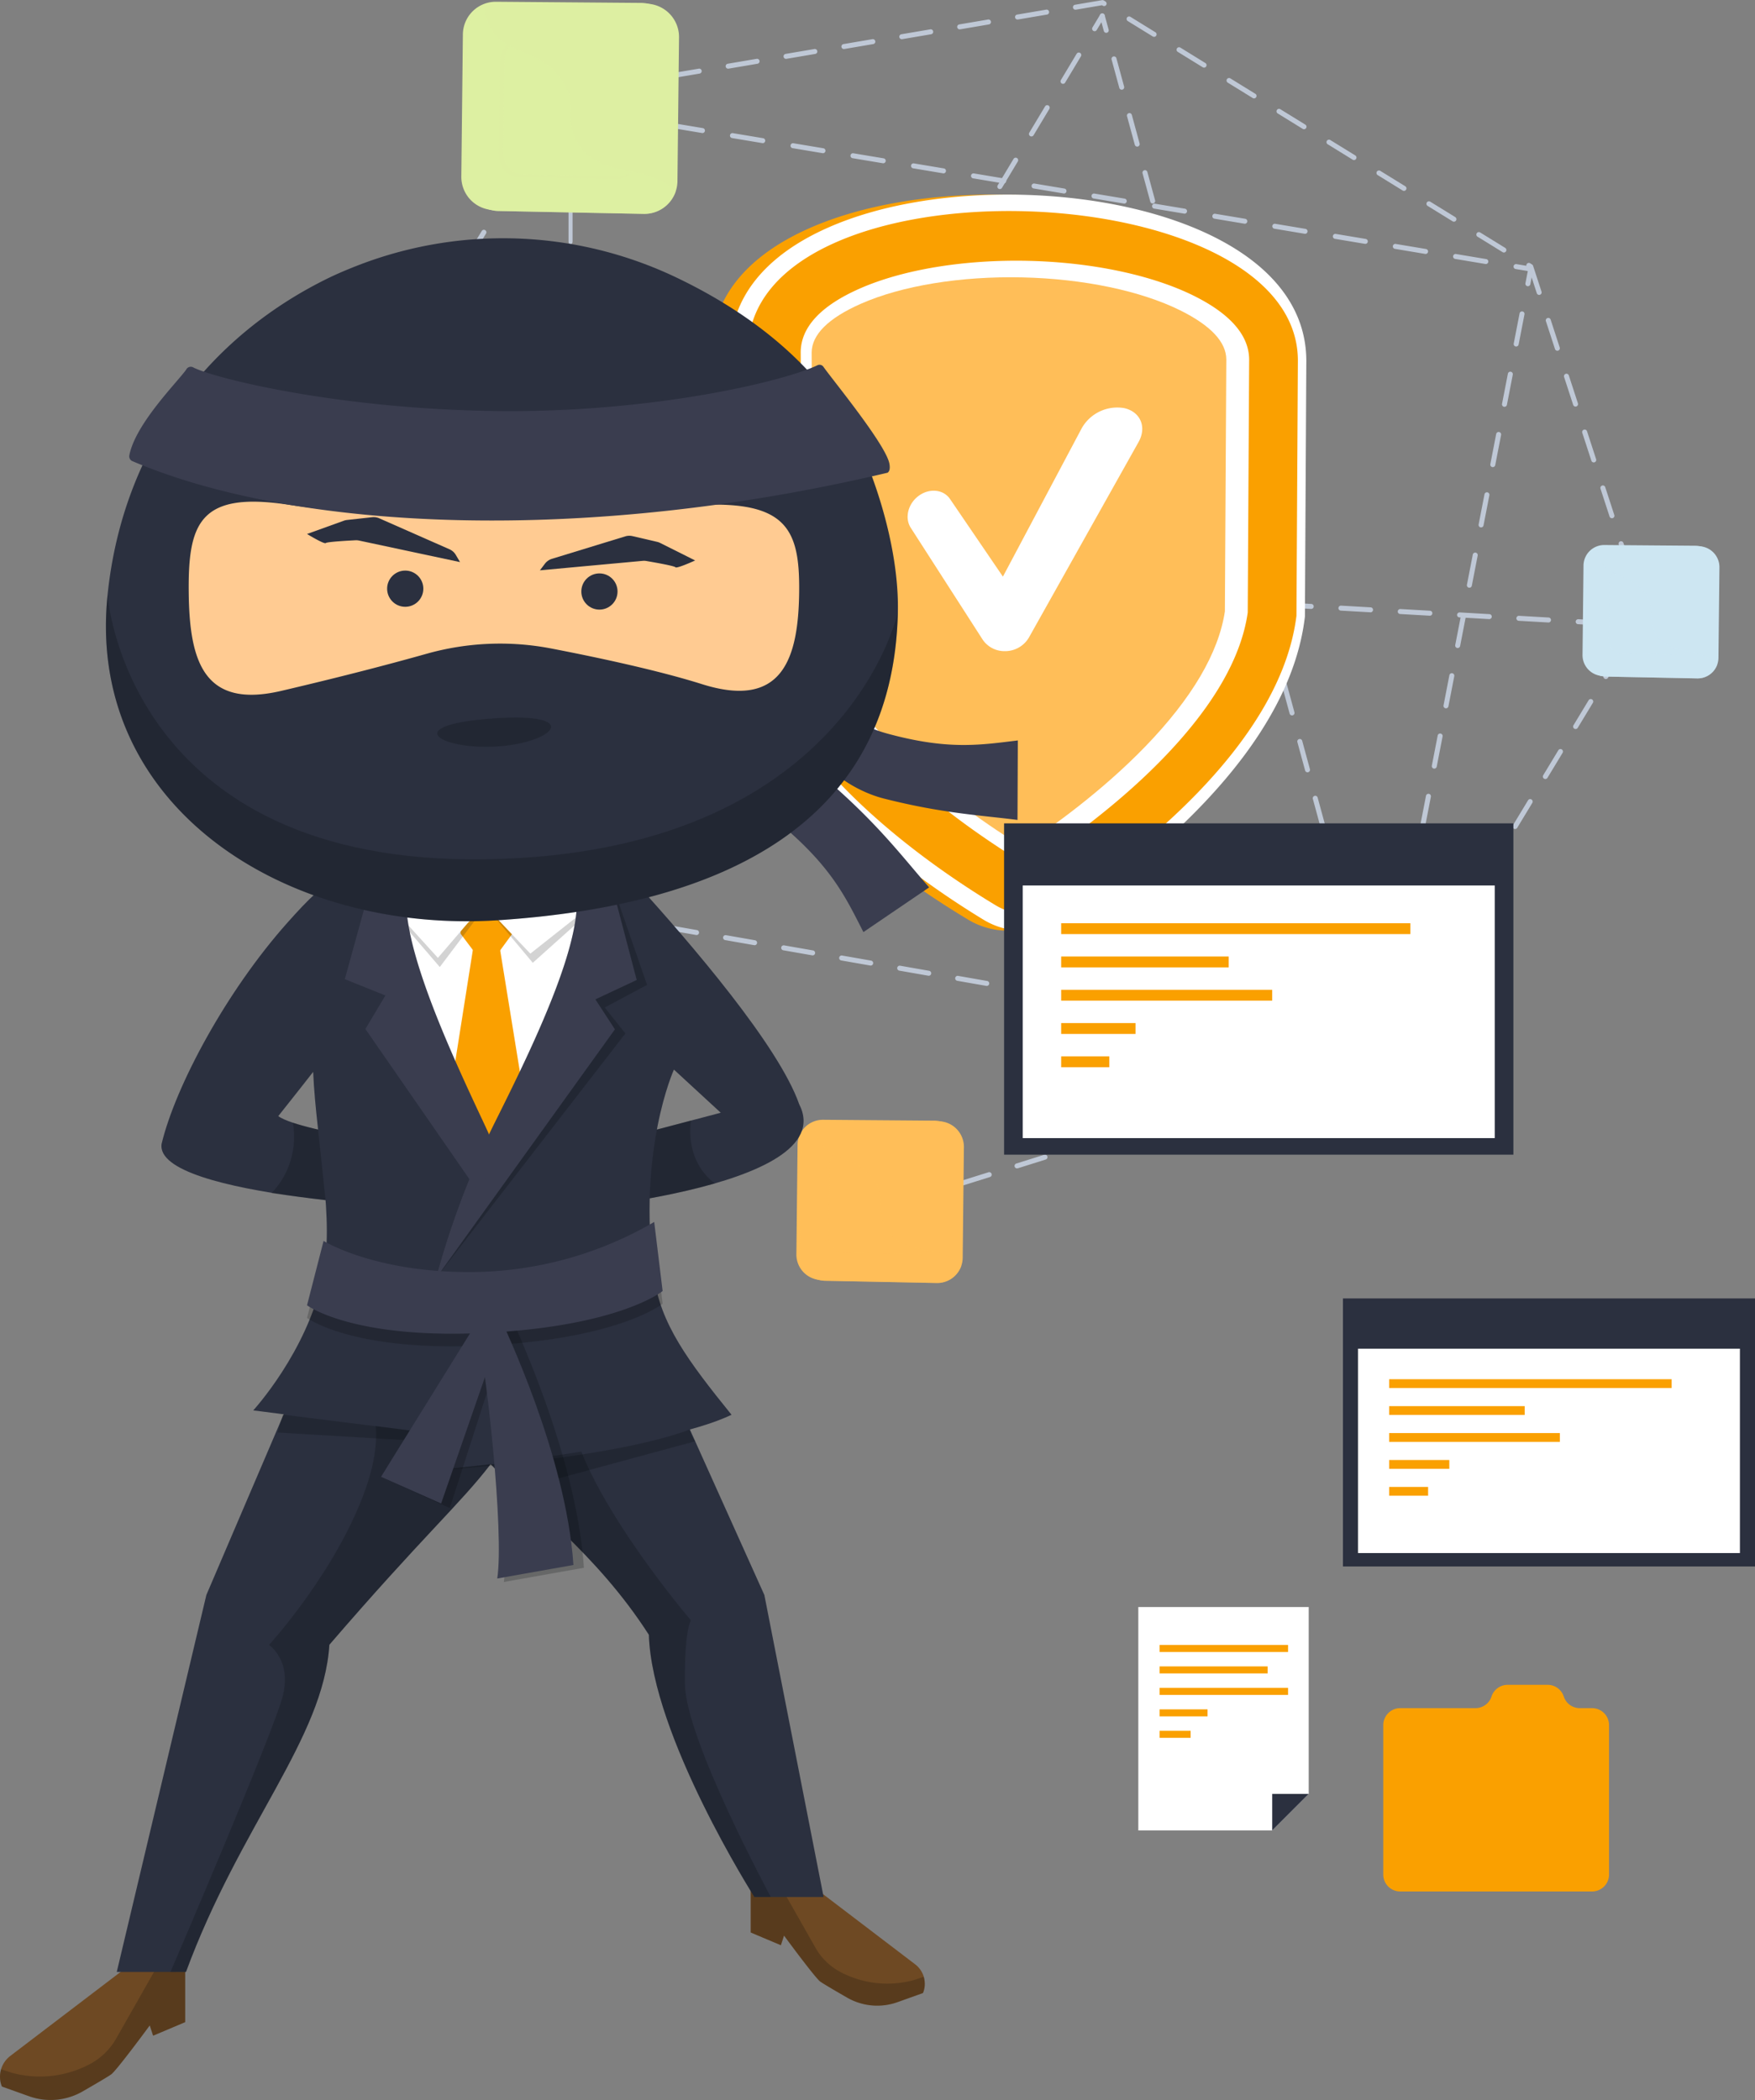 <svg xmlns="http://www.w3.org/2000/svg" xmlns:xlink="http://www.w3.org/1999/xlink" width="500.06" height="598.268" viewBox="0 0 500.06 598.268"><rect x="0" y="0" width="500.06" height="598.268" fill="#808080" stroke="none"/><defs><linearGradient id="a" y1="0.5" x2="1" y2="0.5" gradientUnits="objectBoundingBox"><stop offset="0" stop-color="#444b8c"/><stop offset="0.996" stop-color="#26264f"/></linearGradient><linearGradient id="b" y1="0.5" x2="1" y2="0.5" gradientUnits="objectBoundingBox"><stop offset="0" stop-color="#aa80f9"/><stop offset="0.996" stop-color="#6165d7"/></linearGradient><linearGradient id="d" x1="1.097" y1="1.331" x2="0.783" y2="-0.237" gradientUnits="objectBoundingBox"><stop offset="0.004" stop-color="#e38ddd"/><stop offset="1" stop-color="#9571f6"/></linearGradient></defs><g transform="translate(-1093.056 -16410.367)"><g transform="translate(1093.056 16410.367)"><g transform="translate(0 0)"><g transform="translate(0 0)"><g transform="translate(63.1 0)"><g transform="translate(18.351)"><g transform="translate(0 155.383)"><path d="M3870.534,1597.86h-.041l-4.256-.243a.711.711,0,1,1,.081-1.419l4.256.243a.711.711,0,0,1-.04,1.42Z" transform="translate(-3865.566 -1596.196)" fill="#bfc8d6"/><g transform="translate(12.704 0.726)"><path d="M4309.08,1622.944h-.042l-8.447-.483a.71.71,0,0,1-.669-.75.726.726,0,0,1,.75-.669l8.448.483a.711.711,0,0,1-.04,1.42Zm-16.9-.966h-.041l-8.448-.483a.71.71,0,0,1-.669-.75.722.722,0,0,1,.75-.669l8.448.483a.711.711,0,0,1-.04,1.42Zm-16.9-.966h-.041l-8.448-.483a.71.71,0,0,1-.669-.75.725.725,0,0,1,.75-.669l8.448.483a.71.71,0,0,1-.04,1.42Zm-16.9-.966h-.041l-8.448-.483a.71.71,0,0,1-.669-.75.725.725,0,0,1,.75-.669l8.448.483a.711.711,0,0,1-.04,1.42Zm-16.9-.967h-.042l-8.448-.483a.711.711,0,0,1-.669-.75.722.722,0,0,1,.75-.669l8.448.483a.711.711,0,0,1-.039,1.42Zm-16.9-.966h-.042l-8.447-.483a.71.71,0,0,1-.669-.75.723.723,0,0,1,.75-.669l8.448.483a.711.711,0,0,1-.04,1.42Zm-16.9-.967h-.041l-8.448-.483a.711.711,0,0,1-.669-.75.727.727,0,0,1,.75-.669l8.448.483a.711.711,0,0,1-.04,1.42Zm-16.9-.966h-.041l-8.447-.483a.71.71,0,0,1-.669-.75.722.722,0,0,1,.75-.669l8.447.483a.711.711,0,0,1-.039,1.42Zm-16.9-.966h-.042l-8.448-.483a.711.711,0,0,1-.669-.75.726.726,0,0,1,.75-.669l8.449.483a.711.711,0,0,1-.04,1.42Zm-16.9-.966h-.041l-8.448-.483a.71.71,0,0,1-.669-.75.727.727,0,0,1,.75-.669l8.447.483a.711.711,0,0,1-.04,1.42Zm-16.9-.967h-.041l-8.449-.483a.711.711,0,0,1,.082-1.419l8.448.483a.711.711,0,0,1-.04,1.42Zm-16.9-.966h-.041l-8.448-.483a.711.711,0,1,1,.081-1.419l8.447.483a.711.711,0,0,1-.04,1.42Zm-16.9-.966h-.041l-8.448-.483a.711.711,0,1,1,.081-1.419l8.448.483a.711.711,0,0,1-.04,1.42Zm-16.9-.967h-.042l-8.448-.483a.711.711,0,1,1,.081-1.419l8.448.483a.71.71,0,0,1-.04,1.42Zm-16.9-.966h-.042l-8.448-.483a.711.711,0,1,1,.082-1.419l8.447.483a.711.711,0,0,1-.04,1.42Zm-16.9-.966h-.041l-8.448-.483a.71.71,0,1,1,.081-1.419l8.448.483a.711.711,0,0,1-.04,1.42Zm-16.9-.966h-.042l-8.448-.483a.712.712,0,0,1-.669-.75.719.719,0,0,1,.75-.669l8.448.483a.711.711,0,0,1-.04,1.42Zm-16.9-.966h-.042l-8.448-.483a.711.711,0,0,1-.669-.75.718.718,0,0,1,.75-.669l8.447.483a.711.711,0,0,1-.04,1.42Zm-16.9-.967h-.042l-8.448-.483a.711.711,0,1,1,.082-1.419l8.448.483a.711.711,0,0,1-.04,1.42Zm-16.9-.966h-.042l-8.448-.483a.711.711,0,1,1,.081-1.419l8.448.483a.71.71,0,0,1-.04,1.42Zm-16.9-.966h-.042l-8.448-.483a.711.711,0,1,1,.082-1.419l8.447.483a.711.711,0,0,1-.04,1.42Zm-16.9-.967h-.041l-8.448-.483a.711.711,0,0,1,.081-1.419l8.448.483a.71.71,0,0,1-.04,1.42Z" transform="translate(-3945.109 -1600.744)" fill="#bfc8d6"/></g><g transform="translate(384.413 21.988)"><path d="M6277.324,1735.528h-.042l-4.256-.244a.711.711,0,0,1-.669-.75.723.723,0,0,1,.749-.669l4.257.244a.711.711,0,0,1-.04,1.42Z" transform="translate(-6272.356 -1733.863)" fill="#bfc8d6"/></g></g><g transform="translate(79.034 3.817)"><g transform="translate(0.419 26.228)"><path d="M4367.935,813.584a.71.71,0,0,1-.118-.01l-4.2-.7a.711.711,0,1,1,.234-1.4l4.205.7a.711.711,0,0,1-.116,1.411Z" transform="translate(-4363.018 -811.459)" fill="#bfc8d6"/></g><g transform="translate(13.209 28.366)"><path d="M4692.773,867.88a.743.743,0,0,1-.119-.01l-8.585-1.435a.711.711,0,1,1,.235-1.4l8.585,1.435a.711.711,0,0,1-.116,1.411Zm-17.171-2.87a.709.709,0,0,1-.117-.01l-8.585-1.435a.711.711,0,1,1,.235-1.4l8.585,1.435a.711.711,0,0,1-.117,1.411Zm-17.17-2.87a.719.719,0,0,1-.118-.01l-8.585-1.435a.711.711,0,0,1,.235-1.4l8.584,1.435a.711.711,0,0,1-.116,1.411Zm-17.17-2.87a.7.7,0,0,1-.117-.01l-8.585-1.435a.711.711,0,1,1,.235-1.4l8.585,1.435a.711.711,0,0,1-.117,1.411Zm-17.17-2.87a.719.719,0,0,1-.118-.01l-8.585-1.435a.711.711,0,0,1,.234-1.4l8.585,1.435a.711.711,0,0,1-.116,1.412Zm-17.17-2.87a.715.715,0,0,1-.118-.01l-8.585-1.435a.711.711,0,0,1,.234-1.4l8.586,1.435a.711.711,0,0,1-.117,1.412Zm-17.17-2.87a.719.719,0,0,1-.118-.01l-8.585-1.435a.711.711,0,1,1,.235-1.4l8.584,1.435a.711.711,0,0,1-.116,1.411Zm-17.17-2.87a.728.728,0,0,1-.118-.01l-8.585-1.435a.711.711,0,0,1,.234-1.4l8.585,1.435a.711.711,0,0,1-.116,1.411Zm-17.17-2.87a.713.713,0,0,1-.118-.01l-8.585-1.435a.711.711,0,1,1,.235-1.4l8.584,1.435a.711.711,0,0,1-.116,1.411Zm-17.17-2.87a.724.724,0,0,1-.118-.01l-8.585-1.435a.711.711,0,0,1,.234-1.4l8.585,1.435a.711.711,0,0,1-.116,1.411Zm-17.17-2.87a.73.73,0,0,1-.118-.01l-8.585-1.435a.711.711,0,1,1,.234-1.4l8.585,1.435a.711.711,0,0,1-.117,1.411Zm-17.17-2.87a.723.723,0,0,1-.118-.01l-8.585-1.435a.711.711,0,0,1,.234-1.4l8.585,1.435a.711.711,0,0,1-.116,1.411Zm-17.17-2.87a.709.709,0,0,1-.118-.01L4478.03,832a.711.711,0,1,1,.234-1.4l8.585,1.435a.711.711,0,0,1-.117,1.412Zm-17.17-2.87a.709.709,0,0,1-.118-.01l-8.585-1.435a.711.711,0,0,1,.234-1.4l8.585,1.435a.711.711,0,0,1-.117,1.411Zm-17.169-2.87a.719.719,0,0,1-.118-.01l-8.585-1.435a.711.711,0,0,1,.234-1.4l8.585,1.435a.711.711,0,0,1-.116,1.411Z" transform="translate(-4443.097 -824.844)" fill="#bfc8d6"/></g><g transform="translate(270.759 71.416)"><path d="M6059.707,1100.687a.7.7,0,0,1-.136-.013.71.71,0,0,1-.562-.833l.673-3.469-3.485-.583a.71.71,0,0,1,.234-1.4l4.205.7a.71.71,0,0,1,.58.836l-.812,4.185A.712.712,0,0,1,6059.707,1100.687Z" transform="translate(-6055.604 -1094.378)" fill="#bfc8d6"/></g><g transform="translate(234.149 84.894)"><path d="M5827.1,1377.743a.712.712,0,0,1-.7-.846l1.667-8.59a.71.71,0,1,1,1.395.271l-1.667,8.589A.71.71,0,0,1,5827.1,1377.743Zm3.333-17.179a.711.711,0,0,1-.7-.846l1.667-8.589a.71.71,0,1,1,1.395.271l-1.667,8.59A.71.71,0,0,1,5830.434,1360.563Zm3.333-17.179a.711.711,0,0,1-.7-.846l1.667-8.589a.71.71,0,1,1,1.395.271l-1.667,8.589A.71.71,0,0,1,5833.768,1343.384Zm3.334-17.179a.712.712,0,0,1-.7-.846l1.667-8.59a.71.71,0,1,1,1.395.271l-1.667,8.59A.709.709,0,0,1,5837.1,1326.205Zm3.333-17.179a.729.729,0,0,1-.136-.013.711.711,0,0,1-.562-.833l1.667-8.589a.71.71,0,1,1,1.395.271l-1.667,8.59A.71.71,0,0,1,5840.435,1309.026Zm3.333-17.179a.7.7,0,0,1-.136-.013.71.71,0,0,1-.562-.833l1.667-8.59a.71.71,0,1,1,1.395.271l-1.667,8.59A.71.71,0,0,1,5843.769,1291.847Zm3.333-17.179a.7.7,0,0,1-.136-.013.711.711,0,0,1-.562-.833l1.667-8.59a.71.71,0,1,1,1.395.271l-1.666,8.59A.711.711,0,0,1,5847.1,1274.668Zm3.334-17.179a.722.722,0,0,1-.137-.013.71.71,0,0,1-.562-.833l1.667-8.59a.71.71,0,1,1,1.395.271l-1.667,8.59A.711.711,0,0,1,5850.436,1257.488Zm3.333-17.179a.7.7,0,0,1-.136-.013.71.71,0,0,1-.562-.833l1.667-8.59a.71.71,0,1,1,1.395.271l-1.667,8.59A.71.71,0,0,1,5853.769,1240.309Zm3.334-17.179a.719.719,0,0,1-.136-.013.71.71,0,0,1-.562-.833l1.666-8.59a.711.711,0,0,1,1.4.271l-1.667,8.59A.711.711,0,0,1,5857.1,1223.13Zm3.333-17.179a.719.719,0,0,1-.136-.013.71.71,0,0,1-.562-.833l1.667-8.59a.71.71,0,1,1,1.395.271l-1.667,8.589A.711.711,0,0,1,5860.437,1205.951Zm3.333-17.179a.718.718,0,0,1-.136-.013.71.71,0,0,1-.562-.833l1.667-8.59a.71.71,0,1,1,1.395.271l-1.666,8.59A.711.711,0,0,1,5863.77,1188.772Z" transform="translate(-5826.389 -1178.761)" fill="#bfc8d6"/></g><g transform="translate(227.47 291.044)"><path d="M5789.484,2475.065a.7.7,0,0,1-.124-.011l-4.2-.735a.71.71,0,1,1,.246-1.4l3.512.615.679-3.5a.711.711,0,1,1,1.4.271l-.812,4.185A.711.711,0,0,1,5789.484,2475.065Z" transform="translate(-5784.573 -2469.458)" fill="#bfc8d6"/></g><g transform="translate(12.469 256.843)"><path d="M4645.906,2292.954a.711.711,0,0,1-.124-.01l-8.27-1.448a.711.711,0,1,1,.246-1.4l8.269,1.448a.711.711,0,0,1-.122,1.41Zm-16.54-2.9a.74.74,0,0,1-.123-.011l-8.269-1.448a.711.711,0,1,1,.246-1.4l8.269,1.448a.711.711,0,0,1-.123,1.41Zm-16.538-2.9a.715.715,0,0,1-.123-.011l-8.27-1.448a.71.71,0,1,1,.245-1.4l8.27,1.448a.711.711,0,0,1-.123,1.411Zm-16.538-2.9a.721.721,0,0,1-.124-.01l-8.269-1.448a.711.711,0,1,1,.245-1.4l8.269,1.448a.71.71,0,0,1-.122,1.41Zm-16.539-2.9a.691.691,0,0,1-.123-.011l-8.27-1.448a.71.71,0,0,1,.245-1.4l8.271,1.448a.711.711,0,0,1-.123,1.41Zm-16.538-2.9a.708.708,0,0,1-.124-.011l-8.269-1.448a.71.71,0,1,1,.246-1.4l8.269,1.448a.711.711,0,0,1-.122,1.41Zm-16.539-2.9a.731.731,0,0,1-.123-.011l-8.27-1.448a.711.711,0,1,1,.246-1.4l8.269,1.448a.711.711,0,0,1-.122,1.41Zm-16.539-2.9a.7.7,0,0,1-.123-.01l-8.27-1.448a.71.71,0,0,1,.245-1.4l8.269,1.448a.711.711,0,0,1-.122,1.411Zm-16.538-2.9a.708.708,0,0,1-.124-.011l-8.27-1.448a.71.71,0,1,1,.245-1.4l8.27,1.448a.711.711,0,0,1-.122,1.411Zm-16.539-2.9a.708.708,0,0,1-.124-.011l-8.269-1.448a.711.711,0,0,1,.245-1.4l8.269,1.448a.711.711,0,0,1-.122,1.411Zm-16.539-2.9a.726.726,0,0,1-.123-.01l-8.269-1.448a.71.71,0,1,1,.245-1.4l8.27,1.448a.711.711,0,0,1-.122,1.411Zm-16.539-2.9a.706.706,0,0,1-.123-.011l-8.269-1.448a.71.71,0,1,1,.245-1.4l8.269,1.448a.711.711,0,0,1-.122,1.411Zm-16.538-2.9a.7.7,0,0,1-.124-.011l-8.269-1.448a.711.711,0,1,1,.245-1.4l8.269,1.448a.711.711,0,0,1-.122,1.41Z" transform="translate(-4438.462 -2255.331)" fill="#bfc8d6"/></g><g transform="translate(0 251.005)"><path d="M4365.306,2224.587a.7.7,0,0,1-.123-.011l-4.2-.735a.71.71,0,0,1-.487-1.065l2.194-3.655a.71.71,0,1,1,1.218.731l-1.662,2.768,3.18.557a.711.711,0,0,1-.122,1.411Z" transform="translate(-4360.395 -2218.776)" fill="#bfc8d6"/></g><g transform="translate(6.694 11.151)"><path d="M4403.017,950.84a.71.71,0,0,1-.608-1.076l4.5-7.5a.711.711,0,0,1,1.219.731l-4.5,7.5A.712.712,0,0,1,4403.017,950.84Zm9-14.991a.71.71,0,0,1-.608-1.076l4.5-7.5a.71.71,0,1,1,1.218.731l-4.5,7.5A.709.709,0,0,1,4412.017,935.849Zm9-14.991a.71.71,0,0,1-.608-1.076l4.5-7.5a.711.711,0,0,1,1.219.731l-4.5,7.5A.709.709,0,0,1,4421.017,920.858Zm9-14.991a.711.711,0,0,1-.608-1.076l4.5-7.5a.711.711,0,0,1,1.218.732l-4.5,7.5A.711.711,0,0,1,4430.017,905.868Zm9-14.991a.711.711,0,0,1-.609-1.076l4.5-7.5a.71.71,0,0,1,1.218.731l-4.5,7.5A.709.709,0,0,1,4439.017,890.877Zm9-14.991a.711.711,0,0,1-.609-1.076l4.5-7.5a.711.711,0,0,1,1.218.732l-4.5,7.5A.709.709,0,0,1,4448.017,875.886Zm9-14.991a.71.71,0,0,1-.608-1.076l4.5-7.5a.711.711,0,0,1,1.219.731l-4.5,7.5A.711.711,0,0,1,4457.017,860.895Zm9-14.991a.711.711,0,0,1-.609-1.076l4.5-7.5a.711.711,0,0,1,1.219.732l-4.5,7.5A.71.71,0,0,1,4466.017,845.9Zm9-14.991a.71.71,0,0,1-.608-1.076l4.5-7.5a.71.71,0,0,1,1.218.731l-4.5,7.5A.71.71,0,0,1,4475.017,830.913Zm9-14.991a.711.711,0,0,1-.609-1.076l4.5-7.5a.71.71,0,1,1,1.218.731l-4.5,7.5A.709.709,0,0,1,4484.017,815.922Zm9-14.991a.711.711,0,0,1-.609-1.076l4.5-7.5a.711.711,0,0,1,1.219.731l-4.5,7.5A.71.71,0,0,1,4493.017,800.931Zm9-14.991a.71.71,0,0,1-.608-1.076l4.5-7.5a.711.711,0,0,1,1.219.731l-4.5,7.5A.71.71,0,0,1,4502.017,785.94Zm9-14.991a.711.711,0,0,1-.609-1.076l4.5-7.5a.711.711,0,0,1,1.219.732l-4.5,7.5A.71.71,0,0,1,4511.017,770.949Zm9-14.991a.71.71,0,0,1-.608-1.076l4.5-7.5a.711.711,0,1,1,1.218.732l-4.5,7.5A.709.709,0,0,1,4520.017,755.959Zm9-14.991a.711.711,0,0,1-.609-1.076l4.5-7.5a.711.711,0,0,1,1.219.732l-4.5,7.5A.71.71,0,0,1,4529.017,740.968Zm9-14.991a.711.711,0,0,1-.608-1.077l4.5-7.5a.711.711,0,0,1,1.219.732l-4.5,7.5A.71.71,0,0,1,4538.017,725.977Z" transform="translate(-4402.307 -717.06)" fill="#bfc8d6"/></g><g transform="translate(150.694)"><path d="M5304.593,652.323a.711.711,0,0,1-.609-1.076l2.194-3.655a.711.711,0,0,1,1.219.731l-2.195,3.655A.709.709,0,0,1,5304.593,652.323Z" transform="translate(-5303.882 -647.247)" fill="#bfc8d6"/></g></g><g transform="translate(0.853)"><g transform="translate(0 151.744)"><path d="M3874.084,1581.948a.71.71,0,0,1-.581-.3l-2.464-3.479a.709.709,0,0,1-.027-.781l2.221-3.639a.71.71,0,1,1,1.213.74l-1.977,3.24,2.194,3.1a.711.711,0,0,1-.579,1.121Z" transform="translate(-3870.908 -1573.408)" fill="#bfc8d6"/></g><g transform="translate(6.607 36.699)"><path d="M3912.988,962.4a.71.71,0,0,1-.606-1.081l4.387-7.19a.71.71,0,1,1,1.213.74l-4.387,7.19A.71.71,0,0,1,3912.988,962.4Zm8.774-14.38a.711.711,0,0,1-.606-1.081l4.387-7.19a.711.711,0,1,1,1.213.74l-4.387,7.19A.711.711,0,0,1,3921.762,948.017Zm8.774-14.381a.71.71,0,0,1-.606-1.081l4.387-7.19a.71.71,0,1,1,1.213.74l-4.387,7.19A.71.71,0,0,1,3930.536,933.636Zm8.774-14.38a.711.711,0,0,1-.605-1.081l4.387-7.19a.71.71,0,1,1,1.213.74l-4.387,7.19A.71.71,0,0,1,3939.31,919.255Zm8.774-14.381a.71.71,0,0,1-.606-1.081l4.387-7.19a.71.71,0,1,1,1.213.74l-4.387,7.19A.71.71,0,0,1,3948.084,904.875Zm8.774-14.38a.711.711,0,0,1-.606-1.081l4.387-7.19a.71.71,0,1,1,1.213.74l-4.387,7.19A.71.71,0,0,1,3956.859,890.494Zm8.774-14.381a.711.711,0,0,1-.606-1.081l4.387-7.19a.711.711,0,1,1,1.213.74l-4.387,7.19A.711.711,0,0,1,3965.633,876.114Zm8.774-14.38a.7.7,0,0,1-.369-.1.711.711,0,0,1-.237-.977l4.387-7.19a.71.71,0,1,1,1.213.74l-4.387,7.19A.71.71,0,0,1,3974.407,861.733Z" transform="translate(-3912.278 -853.122)" fill="#bfc8d6"/></g><g transform="translate(76.802 25.155)"><path d="M4352.471,786.618a.71.71,0,0,1-.606-1.081l2.22-3.639a.711.711,0,0,1,.488-.33l4.2-.715a.71.71,0,1,1,.238,1.4l-3.883.661-2.052,3.363A.711.711,0,0,1,4352.471,786.618Z" transform="translate(-4351.761 -780.843)" fill="#bfc8d6"/></g><g transform="translate(91.471)"><path d="M4734.309,786.9a.712.712,0,0,1-.676-.49l-2.591-7.953a.711.711,0,0,1,1.352-.44l2.591,7.953a.711.711,0,0,1-.676.931Zm-5.184-15.906a.711.711,0,0,1-.676-.49l-2.591-7.953a.711.711,0,0,1,1.351-.44l2.592,7.953a.711.711,0,0,1-.676.931Zm-5.185-15.906a.712.712,0,0,1-.676-.491l-2.591-7.953a.711.711,0,0,1,1.352-.44l2.592,7.953a.71.71,0,0,1-.457.9A.7.7,0,0,1,4723.94,755.089Zm-5.184-15.906a.711.711,0,0,1-.676-.491l-2.592-7.953a.711.711,0,0,1,1.352-.44l2.592,7.953a.711.711,0,0,1-.676.931Zm-5.184-15.906a.712.712,0,0,1-.676-.49l-2.591-7.953a.711.711,0,0,1,1.352-.44l2.591,7.953a.711.711,0,0,1-.676.931Zm-5.184-15.906a.711.711,0,0,1-.676-.491l-2.318-7.117-.305-.188a.711.711,0,1,1,.746-1.21l.526.325a.711.711,0,0,1,.3.385l2.4,7.365a.712.712,0,0,1-.676.931Zm-10.047-12.08a.708.708,0,0,1-.372-.106l-7.12-4.39a.711.711,0,1,1,.746-1.21l7.12,4.39a.711.711,0,0,1-.374,1.315Zm-14.239-8.781a.7.7,0,0,1-.372-.106l-7.121-4.39a.71.71,0,1,1,.745-1.21l7.121,4.391a.711.711,0,0,1-.374,1.315Zm-14.239-8.781a.708.708,0,0,1-.372-.106l-7.12-4.391a.71.71,0,1,1,.745-1.21l7.12,4.39a.71.71,0,0,1-.374,1.316Zm-14.239-8.781a.705.705,0,0,1-.372-.106l-7.12-4.39a.71.71,0,1,1,.745-1.21l7.12,4.39a.71.71,0,0,1-.373,1.315Zm-14.239-8.781a.707.707,0,0,1-.372-.106l-7.12-4.39a.71.71,0,0,1,.745-1.21l7.12,4.39a.71.71,0,0,1-.373,1.315Zm-14.239-8.781a.708.708,0,0,1-.372-.106l-7.12-4.391a.71.71,0,1,1,.745-1.21l7.12,4.39a.71.71,0,0,1-.373,1.315Zm-182.831-2.866a.711.711,0,0,1-.118-1.411l8.246-1.4a.711.711,0,0,1,.238,1.4l-8.246,1.4A.728.728,0,0,1,4444.314,648.522Zm16.492-2.8a.711.711,0,0,1-.118-1.411l8.246-1.4a.71.71,0,0,1,.238,1.4l-8.246,1.4A.723.723,0,0,1,4460.807,645.717Zm16.492-2.8a.711.711,0,0,1-.118-1.411l8.246-1.4a.71.71,0,0,1,.238,1.4l-8.247,1.4A.709.709,0,0,1,4477.3,642.912Zm135.607-.3a.706.706,0,0,1-.372-.106l-7.12-4.39a.71.71,0,1,1,.746-1.21l7.12,4.391a.71.71,0,0,1-.373,1.315Zm-119.115-2.5a.711.711,0,0,1-.118-1.411l8.246-1.4a.711.711,0,0,1,.238,1.4l-8.246,1.4A.711.711,0,0,1,4493.791,640.108Zm16.493-2.8a.711.711,0,0,1-.119-1.411l8.246-1.4a.71.71,0,1,1,.238,1.4l-8.246,1.4A.709.709,0,0,1,4510.284,637.3Zm16.492-2.8a.711.711,0,0,1-.118-1.411l8.246-1.4a.71.71,0,0,1,.238,1.4l-8.247,1.4A.694.694,0,0,1,4526.775,634.5Zm71.892-.671a.706.706,0,0,1-.372-.106l-7.12-4.39a.71.71,0,1,1,.746-1.21l7.12,4.39a.71.71,0,0,1-.373,1.315Zm-55.4-2.133a.711.711,0,0,1-.119-1.411l8.246-1.4a.711.711,0,0,1,.239,1.4l-8.246,1.4A.715.715,0,0,1,4543.268,631.693Zm16.492-2.8a.711.711,0,0,1-.119-1.411l8.246-1.4a.711.711,0,1,1,.239,1.4l-8.246,1.4A.712.712,0,0,1,4559.76,628.888Zm16.492-2.8a.711.711,0,0,1-.118-1.411l7.727-1.314a.709.709,0,0,1,.492.1l.448.276a.71.71,0,1,1-.745,1.21l-.221-.136-7.463,1.269A.713.713,0,0,1,4576.252,626.084Z" transform="translate(-4443.604 -623.348)" fill="#bfc8d6"/></g><g transform="translate(383.171 170.084)"><path d="M6270.632,1697.356a.71.71,0,0,1-.606-1.078l2.039-3.369-1.221-3.744a.711.711,0,0,1,1.352-.441l1.321,4.053a.713.713,0,0,1-.068.588l-2.208,3.647A.713.713,0,0,1,6270.632,1697.356Z" transform="translate(-6269.922 -1688.234)" fill="#bfc8d6"/></g><g transform="translate(175.001 184.906)"><path d="M4967.292,1938.97a.711.711,0,0,1-.213-1.388l7.943-2.493a.711.711,0,0,1,.426,1.356l-7.943,2.492A.709.709,0,0,1,4967.292,1938.97Zm15.886-4.985a.711.711,0,0,1-.213-1.389l7.943-2.493a.711.711,0,1,1,.427,1.356l-7.943,2.493A.722.722,0,0,1,4983.178,1933.985Zm15.887-4.985a.711.711,0,0,1-.213-1.389l7.943-2.492a.711.711,0,1,1,.427,1.356l-7.943,2.493A.708.708,0,0,1,4999.064,1929Zm15.886-4.985a.711.711,0,0,1-.213-1.388l7.942-2.493a.711.711,0,0,1,.427,1.356l-7.943,2.493A.72.72,0,0,1,5014.95,1924.015Zm15.886-4.985a.711.711,0,0,1-.213-1.389l7.942-2.493a.711.711,0,1,1,.427,1.356L5031.05,1919A.719.719,0,0,1,5030.836,1919.029Zm15.886-4.985a.711.711,0,0,1-.213-1.389l7.944-2.493a.711.711,0,1,1,.426,1.356l-7.943,2.493A.723.723,0,0,1,5046.722,1914.044Zm15.887-4.985a.711.711,0,0,1-.213-1.389l7.943-2.493a.711.711,0,0,1,.426,1.356l-7.942,2.493A.727.727,0,0,1,5062.608,1909.059Zm15.886-4.985a.711.711,0,0,1-.213-1.389l7.943-2.493a.711.711,0,0,1,.426,1.356l-7.942,2.493A.717.717,0,0,1,5078.494,1904.074Zm15.887-4.985a.711.711,0,0,1-.213-1.389l7.364-2.311.036-.06a.711.711,0,0,1,1.216.736l-.176.29a.71.71,0,0,1-.395.31l-7.621,2.391A.71.71,0,0,1,5094.381,1899.088Zm12.105-9.8a.711.711,0,0,1-.607-1.079l4.311-7.122a.711.711,0,1,1,1.216.736l-4.311,7.122A.712.712,0,0,1,5106.486,1889.286Zm8.622-14.244a.711.711,0,0,1-.607-1.079l4.31-7.122a.711.711,0,0,1,1.216.736l-4.311,7.122A.708.708,0,0,1,5115.108,1875.042Zm8.622-14.244a.71.71,0,0,1-.607-1.079l4.311-7.122a.711.711,0,0,1,1.216.736l-4.311,7.122A.712.712,0,0,1,5123.73,1860.8Zm8.622-14.244a.7.7,0,0,1-.366-.1.71.71,0,0,1-.24-.976l4.311-7.122a.71.71,0,1,1,1.215.736l-4.31,7.122A.711.711,0,0,1,5132.352,1846.554Zm8.622-14.244a.71.71,0,0,1-.607-1.079l4.311-7.122a.711.711,0,0,1,1.216.736l-4.312,7.122A.711.711,0,0,1,5140.974,1832.311Zm8.622-14.244a.711.711,0,0,1-.607-1.079l4.311-7.122a.71.71,0,0,1,1.215.736l-4.311,7.122A.712.712,0,0,1,5149.6,1818.067Zm8.622-14.244a.711.711,0,0,1-.607-1.078l4.312-7.122a.71.71,0,1,1,1.215.736l-4.311,7.122A.711.711,0,0,1,5158.217,1803.823Zm8.622-14.244a.71.71,0,0,1-.606-1.078l4.311-7.122a.711.711,0,0,1,1.216.736l-4.312,7.122A.709.709,0,0,1,5166.839,1789.58Z" transform="translate(-4966.581 -1781.037)" fill="#bfc8d6"/></g><g transform="translate(159.887 342.265)"><path d="M4875.766,2770.6a.712.712,0,0,1-.487-.193l-3.1-2.923a.71.71,0,1,1,.974-1.035l2.8,2.638,3.671-1.152a.711.711,0,0,1,.425,1.356l-4.068,1.277A.705.705,0,0,1,4875.766,2770.6Z" transform="translate(-4871.952 -2766.252)" fill="#bfc8d6"/></g><g transform="translate(7.305 165.697)"><path d="M4063.839,1833.018a.707.707,0,0,1-.487-.193l-6.1-5.742a.711.711,0,1,1,.974-1.035l6.1,5.742a.711.711,0,0,1-.487,1.228Zm-12.2-11.484a.708.708,0,0,1-.487-.193l-6.1-5.742a.711.711,0,0,1,.974-1.035l6.1,5.742a.711.711,0,0,1-.487,1.228Zm-12.195-11.484a.71.71,0,0,1-.488-.193l-6.1-5.742a.711.711,0,0,1,.974-1.034l6.1,5.742a.71.71,0,0,1-.487,1.228Zm-12.2-11.484a.709.709,0,0,1-.487-.193l-6.1-5.742a.71.71,0,1,1,.974-1.034l6.1,5.742a.71.71,0,0,1-.487,1.228Zm-12.2-11.484a.707.707,0,0,1-.487-.193l-6.1-5.742a.711.711,0,0,1,.974-1.035l6.1,5.742a.711.711,0,0,1-.487,1.228Zm-12.195-11.484a.709.709,0,0,1-.487-.193l-6.1-5.742a.71.71,0,1,1,.974-1.034l6.1,5.742a.711.711,0,0,1-.487,1.228Zm-12.2-11.484a.709.709,0,0,1-.487-.193l-3.388-3.191a.707.707,0,0,1-.093-.107l-2.151-3.037a.71.71,0,1,1,1.159-.821l2.11,2.979,3.336,3.142a.71.71,0,0,1-.487,1.228Zm-10.38-13.063a.709.709,0,0,1-.58-.3l-4.841-6.835a.71.71,0,1,1,1.159-.821l4.841,6.835a.711.711,0,0,1-.579,1.121Zm-9.682-13.67a.71.71,0,0,1-.581-.3l-4.841-6.835a.71.71,0,1,1,1.159-.821l4.841,6.835a.71.71,0,0,1-.579,1.121Zm-9.682-13.67a.709.709,0,0,1-.581-.3l-4.841-6.835a.71.71,0,1,1,1.159-.822l4.841,6.835a.711.711,0,0,1-.579,1.121Zm-9.682-13.67a.708.708,0,0,1-.58-.3l-4.841-6.835a.71.71,0,1,1,1.16-.821l4.841,6.835a.71.71,0,0,1-.579,1.121Zm-9.682-13.67a.71.71,0,0,1-.58-.3l-4.841-6.835a.71.71,0,1,1,1.159-.822l4.841,6.835a.711.711,0,0,1-.579,1.122Zm-9.682-13.67a.709.709,0,0,1-.58-.3l-4.841-6.835a.711.711,0,1,1,1.16-.821l4.841,6.835a.711.711,0,0,1-.579,1.121Zm-9.682-13.67a.71.71,0,0,1-.58-.3l-4.841-6.835a.71.71,0,1,1,1.159-.821l4.841,6.835a.711.711,0,0,1-.579,1.121Z" transform="translate(-3916.644 -1660.772)" fill="#bfc8d6"/></g></g><g transform="translate(231.923 3.817)"><path d="M5319.453,652.782a.71.71,0,0,1-.685-.524l-1.12-4.114a.71.71,0,1,1,1.371-.373l1.12,4.113a.711.711,0,0,1-.687.9Z" transform="translate(-5317.624 -647.247)" fill="#bfc8d6"/><g transform="translate(3.326 12.216)"><path d="M5411.946,992.541a.712.712,0,0,1-.686-.524l-2.205-8.1a.71.71,0,1,1,1.371-.373l2.206,8.1a.711.711,0,0,1-.687.9Zm-4.412-16.205a.711.711,0,0,1-.685-.524l-2.206-8.1a.711.711,0,1,1,1.371-.373l2.206,8.1a.71.71,0,0,1-.5.872A.718.718,0,0,1,5407.535,976.335Zm-4.412-16.205a.712.712,0,0,1-.685-.524l-2.206-8.1a.711.711,0,1,1,1.371-.373l2.206,8.1a.712.712,0,0,1-.687.9Zm-4.411-16.205a.71.71,0,0,1-.685-.524l-2.205-8.1a.71.71,0,1,1,1.371-.373l2.205,8.1a.711.711,0,0,1-.686.9Zm-4.411-16.205a.711.711,0,0,1-.685-.524l-2.206-8.1a.711.711,0,0,1,1.371-.373l2.206,8.1a.711.711,0,0,1-.686.9Zm-4.412-16.205a.712.712,0,0,1-.685-.524l-2.206-8.1a.711.711,0,1,1,1.371-.373l2.206,8.1a.712.712,0,0,1-.686.9Zm-4.412-16.205a.71.71,0,0,1-.685-.524l-2.206-8.1a.711.711,0,1,1,1.371-.373l2.206,8.1a.71.71,0,0,1-.5.872A.72.72,0,0,1,5385.477,895.309Zm-4.412-16.205a.711.711,0,0,1-.685-.524l-2.205-8.1a.71.71,0,0,1,1.371-.373l2.205,8.1a.711.711,0,0,1-.687.9Zm-4.411-16.205a.711.711,0,0,1-.685-.524l-2.206-8.1a.711.711,0,0,1,1.371-.373l2.206,8.1a.712.712,0,0,1-.687.9Zm-4.411-16.205a.712.712,0,0,1-.686-.524l-2.206-8.1a.711.711,0,0,1,1.372-.374l2.205,8.1a.711.711,0,0,1-.686.9Zm-4.412-16.205a.71.71,0,0,1-.685-.524l-2.206-8.1a.71.71,0,1,1,1.371-.373l2.206,8.1a.711.711,0,0,1-.687.9Zm-4.411-16.205a.71.71,0,0,1-.685-.524l-2.206-8.1a.711.711,0,1,1,1.371-.373l2.206,8.1a.71.71,0,0,1-.5.872A.72.72,0,0,1,5363.419,814.282Zm-4.412-16.205a.711.711,0,0,1-.685-.524l-2.206-8.1a.711.711,0,1,1,1.371-.373l2.206,8.1a.711.711,0,0,1-.687.9Zm-4.412-16.205a.711.711,0,0,1-.685-.524l-2.206-8.1a.711.711,0,0,1,1.371-.373l2.206,8.1a.711.711,0,0,1-.686.9Zm-4.412-16.205a.711.711,0,0,1-.685-.524l-2.206-8.1a.711.711,0,0,1,1.371-.373l2.206,8.1a.712.712,0,0,1-.687.9Zm-4.411-16.205a.71.71,0,0,1-.685-.524l-2.207-8.1a.711.711,0,1,1,1.371-.373l2.206,8.1a.711.711,0,0,1-.686.9Zm-4.412-16.205a.711.711,0,0,1-.685-.524l-2.206-8.1a.711.711,0,0,1,1.371-.373l2.206,8.1a.711.711,0,0,1-.687.9Z" transform="translate(-5338.445 -723.732)" fill="#bfc8d6"/></g><g transform="translate(78.323 287.706)"><path d="M5809.828,2454.1a.711.711,0,0,1-.685-.524l-1.12-4.113a.711.711,0,1,1,1.371-.374l1.12,4.114a.711.711,0,0,1-.687.9Z" transform="translate(-5807.998 -2448.56)" fill="#bfc8d6"/></g></g><g transform="translate(80.543 29.751)"><path d="M4370.417,815.3c-.392,0-.575-.318-.575-.711v-4.263c0-.392.183-.71.575-.71s.575.318.575.71v4.263C4370.993,814.981,4370.81,815.3,4370.417,815.3Z" transform="translate(-4369.843 -809.615)" fill="#bfc8d6"/><g transform="translate(0 12.79)"><path d="M4370.417,1100.011c-.392,0-.575-.318-.575-.711v-4.263c0-.392.183-.71.575-.71s.575.318.575.71v4.263C4370.993,1099.693,4370.81,1100.011,4370.417,1100.011Zm0-12.79c-.392,0-.575-.318-.575-.711v-8.526c0-.392.183-.711.575-.711s.575.318.575.711v8.526C4370.993,1086.9,4370.81,1087.222,4370.417,1087.222Zm0-17.053c-.392,0-.575-.318-.575-.711v-8.526c0-.392.183-.711.575-.711s.575.318.575.711v8.526C4370.993,1069.85,4370.81,1070.169,4370.417,1070.169Zm0-17.053c-.392,0-.575-.318-.575-.711v-8.526c0-.392.183-.711.575-.711s.575.318.575.711v8.526C4370.993,1052.8,4370.81,1053.116,4370.417,1053.116Zm0-17.053c-.392,0-.575-.318-.575-.71v-8.526c0-.392.183-.711.575-.711s.575.318.575.711v8.526C4370.993,1035.744,4370.81,1036.063,4370.417,1036.063Zm0-17.053c-.392,0-.575-.318-.575-.71v-8.527c0-.392.183-.71.575-.71s.575.318.575.71v8.527C4370.993,1018.691,4370.81,1019.009,4370.417,1019.009Zm0-17.053c-.392,0-.575-.318-.575-.711v-8.526c0-.392.183-.71.575-.71s.575.318.575.71v8.526C4370.993,1001.638,4370.81,1001.957,4370.417,1001.957Zm0-17.053c-.392,0-.575-.318-.575-.711v-8.526c0-.392.183-.711.575-.711s.575.318.575.711v8.526C4370.993,984.585,4370.81,984.9,4370.417,984.9Zm0-17.053c-.392,0-.575-.318-.575-.71v-8.527c0-.392.183-.711.575-.711s.575.318.575.711v8.527C4370.993,967.532,4370.81,967.85,4370.417,967.85Zm0-17.053c-.392,0-.575-.318-.575-.711V941.56c0-.392.183-.711.575-.711s.575.318.575.711v8.526C4370.993,950.479,4370.81,950.8,4370.417,950.8Zm0-17.053c-.392,0-.575-.318-.575-.71v-8.526c0-.392.183-.711.575-.711s.575.318.575.711v8.526C4370.993,933.426,4370.81,933.744,4370.417,933.744Zm0-17.053c-.392,0-.575-.318-.575-.71v-8.527c0-.392.183-.71.575-.71s.575.318.575.71v8.527C4370.993,916.373,4370.81,916.691,4370.417,916.691Zm0-17.053c-.392,0-.575-.318-.575-.711V890.4c0-.392.183-.71.575-.71s.575.318.575.71v8.526C4370.993,899.32,4370.81,899.638,4370.417,899.638Z" transform="translate(-4369.843 -889.691)" fill="#bfc8d6"/></g><g transform="translate(0 225.952)"><path d="M4370.417,2229.977c-.392,0-.575-.318-.575-.71V2225c0-.393.183-.71.575-.71s.575.318.575.71v4.263C4370.993,2229.659,4370.81,2229.977,4370.417,2229.977Z" transform="translate(-4369.843 -2224.293)" fill="#bfc8d6"/></g></g></g><g transform="translate(139.684 55.437)"><g transform="translate(0 0)"><path d="M4710.3,1180.127a21.913,21.913,0,0,1-11.926-3.085c-10.886-6.525-26.97-17.3-41.44-31.407-18.362-17.9-28.912-36.095-31.22-53.962l-.036-.28-.448-76.238c0-15.067,9.827-27.3,28.277-35.334,15.244-6.64,35.448-9.929,56.793-9.312,21.1.611,40.617,4.963,55.066,12.216,17.175,8.622,26.187,20.738,26.187,35.1l-.408,72.846-.034.268c-2.109,17.109-11.816,34.795-28.972,52.678-13.762,14.344-29.312,25.711-39.991,32.754A22.7,22.7,0,0,1,4710.3,1180.127Z" transform="translate(-4625.229 -970.437)" fill="#faa000"/><path d="M4742.425,1180.127a21.407,21.407,0,0,1-11.77-3.085c-10.742-6.525-26.613-17.3-40.893-31.407-18.119-17.9-28.53-36.095-30.807-53.962l-.036-.28-.442-76.238c0-15.067,9.7-27.3,27.9-35.334,15.043-6.64,34.979-9.929,56.043-9.312,20.817.611,40.08,4.963,54.337,12.216,16.949,8.622,25.841,20.738,25.841,35.1l-.4,72.846-.033.268c-2.081,17.109-11.66,34.795-28.59,52.678-13.579,14.344-28.924,25.711-39.462,32.754A22.194,22.194,0,0,1,4742.425,1180.127Z" transform="translate(-4653.167 -970.437)" fill="#fff"/><path d="M4689.994,1039.847l.444,75.853c4.993,38.7,50.477,70.036,70.287,81.941a17.487,17.487,0,0,0,18.564-.5c19.4-12.763,62.389-44.894,66.982-82.1l.408-72.645C4846.68,988.495,4689.994,983.568,4689.994,1039.847Z" transform="translate(-4679.65 -995.073)" fill="#faa000"/><path d="M4849.044,1260.459a2.711,2.711,0,0,1-1.468-.389c-8.156-4.939-23.967-15.285-37.723-28.8-14.857-14.595-23.427-28.784-25.392-42.111l-.436-74.6c.018-7.158,5.684-13.283,16.79-18.185,12.4-5.472,30.006-8.343,48.229-7.91,18.04.428,35.134,4.06,46.976,9.936,10.475,5.2,15.771,11.325,15.788,18.235l-.406,72.014c-1.833,12.9-9.876,26.8-24,41.413-13.278,13.741-28.788,24.634-36.894,29.931A2.807,2.807,0,0,1,4849.044,1260.459Z" transform="translate(-4758.663 -1069.584)" fill="#fff"/><path d="M4863.586,1280.135c-8.237-5.073-22.885-14.87-35.664-27.447-13.963-13.741-22.043-26.928-23.943-39.129l-.433-74.163c.013-5.117,4.717-9.812,13.946-13.9,11.745-5.2,28.572-7.941,46.094-7.548,17.352.39,33.708,3.817,44.948,9.378,8.733,4.321,13.152,9.034,13.164,14.025l-.406,71.749c-1.782,11.838-9.4,24.785-22.731,38.553C4886.187,1264.439,4871.785,1274.718,4863.586,1280.135Z" transform="translate(-4775.065 -1094.358)" fill="#ffbe58"/></g><path d="M5002.476,1419.4a7.473,7.473,0,0,1-6.325-3.3l-20.475-31.841c-1.774-2.76-.821-6.772,2.166-9.036,3.05-2.313,7.109-1.971,9.028.844l15.064,22.105,22.477-42.31a11.63,11.63,0,0,1,12.058-5.7c4.637,1.018,6.518,5.38,4.116,9.662l-31.242,55.7a7.843,7.843,0,0,1-6.6,3.874C5002.652,1419.4,5002.564,1419.4,5002.476,1419.4Z" transform="translate(-4918.954 -1289.333)" fill="#fff"/></g><g transform="translate(0 0.502)"><g transform="translate(68.346)"><path d="M4229.084,686.642l-41.221-.815a9.453,9.453,0,0,1-9.28-9.512l.444-40.573a9.387,9.387,0,0,1,9.485-9.253l41.227.328a9.476,9.476,0,0,1,9.47,9.516l-.451,41.059A9.41,9.41,0,0,1,4229.084,686.642Z" transform="translate(-4178.583 -626.489)" fill="#ddefa2"/><path d="M4237.311,688.061l-41.3-.821a9.468,9.468,0,0,1-9.3-9.523l.444-40.611a9.4,9.4,0,0,1,9.5-9.26l41.305.333a9.491,9.491,0,0,1,9.489,9.526l-.451,41.1A9.423,9.423,0,0,1,4237.311,688.061Z" transform="translate(-4185.416 -627.629)" fill="#ddefa2"/><path d="M4219.175,674.478c-4.972-6.783.158-11.234-5.13-18.894-6.309-9.138-16.657-7.191-20.606-15.333a13.25,13.25,0,0,1-1.271-5.578,9.355,9.355,0,0,0-5.008,8.17l-.444,40.611a9.467,9.467,0,0,0,9.3,9.522l41.3.821a9.477,9.477,0,0,0,9.169-6.295C4239.09,679.211,4226.139,683.977,4219.175,674.478Z" transform="translate(-4185.416 -633.366)" fill="#ddefa2" opacity="0.48" style="mix-blend-mode:soft-light;isolation:isolate"/><g transform="translate(10.704 10.791)"><path d="M4278.972,733.769l-27.485-.494a6,6,0,0,1-5.887-6.055l.3-27.278a5.957,5.957,0,0,1,6.018-5.889l27.488.272a6.01,6.01,0,0,1,5.969,6.056l-.3,27.5A5.967,5.967,0,0,1,4278.972,733.769Z" transform="translate(-4245.599 -694.053)" fill="#ddefa2"/><path d="M4286.246,732.985l-27.131-.483a5.9,5.9,0,0,1-5.813-5.934l.292-26.735a5.859,5.859,0,0,1,5.941-5.77l27.134.275a5.91,5.91,0,0,1,5.891,5.935l-.3,26.942A5.868,5.868,0,0,1,4286.246,732.985Z" transform="translate(-4252.071 -694.062)" fill="#ddefa2"/><path d="M4275.127,733.62c-4.973-6.783.159-11.234-5.13-18.894-4.149-6.01-10.048-7.225-14.722-9.669a5.785,5.785,0,0,0-1.681,4.014l-.292,26.735a5.9,5.9,0,0,0,5.813,5.934l27.131.483a5.939,5.939,0,0,0,3.866-1.33C4284.586,739.754,4278.954,738.841,4275.127,733.62Z" transform="translate(-4252.071 -703.299)" fill="#ddefa2" opacity="0.48" style="mix-blend-mode:soft-light;isolation:isolate"/></g></g><g transform="translate(0 135.769)"><path d="M3782.43,1514.359l-25.92-.512a5.944,5.944,0,0,1-5.835-5.981l.279-25.512a5.9,5.9,0,0,1,5.964-5.818l25.924.207a5.959,5.959,0,0,1,5.955,5.984l-.284,25.818A5.916,5.916,0,0,1,3782.43,1514.359Z" transform="translate(-3750.675 -1476.534)" fill="url(#a)"/><path d="M3787.6,1515.252l-25.969-.516a5.953,5.953,0,0,1-5.846-5.988l.279-25.536a5.91,5.91,0,0,1,5.976-5.823l25.973.209a5.969,5.969,0,0,1,5.967,5.99l-.284,25.844A5.924,5.924,0,0,1,3787.6,1515.252Z" transform="translate(-3754.971 -1477.251)" fill="url(#b)"/><path d="M3776.2,1506.71c-3.127-4.265.1-7.064-3.226-11.88-3.968-5.746-10.475-4.522-12.958-9.642a8.336,8.336,0,0,1-.8-3.507,5.883,5.883,0,0,0-3.149,5.138l-.279,25.536a5.953,5.953,0,0,0,5.846,5.988l25.969.516a5.959,5.959,0,0,0,5.765-3.958C3788.722,1509.687,3780.579,1512.684,3776.2,1506.71Z" transform="translate(-3754.971 -1480.859)" fill="#fff" opacity="0.48" style="mix-blend-mode:soft-light;isolation:isolate"/><g transform="translate(6.731 6.786)"><path d="M3813.8,1543.994l-17.283-.311a3.773,3.773,0,0,1-3.7-3.807l.188-17.153a3.746,3.746,0,0,1,3.784-3.7l17.285.171a3.779,3.779,0,0,1,3.753,3.808l-.189,17.292A3.751,3.751,0,0,1,3813.8,1543.994Z" transform="translate(-3792.815 -1519.02)" fill="url(#a)"/><path d="M3818.374,1543.5l-17.06-.3a3.711,3.711,0,0,1-3.656-3.731l.184-16.811a3.684,3.684,0,0,1,3.736-3.628l17.062.173a3.717,3.717,0,0,1,3.7,3.732l-.186,16.941A3.69,3.69,0,0,1,3818.374,1543.5Z" transform="translate(-3796.884 -1519.025)" fill="url(#d)"/><path d="M3811.382,1543.9c-3.126-4.265.1-7.064-3.226-11.88-2.609-3.779-6.318-4.543-9.257-6.08a3.637,3.637,0,0,0-1.057,2.524l-.184,16.811a3.711,3.711,0,0,0,3.656,3.731l17.06.3a3.734,3.734,0,0,0,2.431-.837C3817.33,1547.756,3813.789,1547.182,3811.382,1543.9Z" transform="translate(-3796.884 -1524.834)" fill="#fff" opacity="0.48" style="mix-blend-mode:soft-light;isolation:isolate"/></g></g><g transform="translate(163.815 318.514)"><path d="M4815.171,2666.972l-31.716-.627a7.273,7.273,0,0,1-7.139-7.319l.341-31.217a7.223,7.223,0,0,1,7.3-7.12l31.721.253a7.291,7.291,0,0,1,7.287,7.321l-.347,31.592A7.239,7.239,0,0,1,4815.171,2666.972Z" transform="translate(-4776.315 -2620.689)" fill="#ffbe58"/><path d="M4821.5,2668.064l-31.776-.632a7.285,7.285,0,0,1-7.153-7.327l.341-31.246a7.233,7.233,0,0,1,7.313-7.125l31.781.256a7.3,7.3,0,0,1,7.3,7.329l-.347,31.622A7.249,7.249,0,0,1,4821.5,2668.064Z" transform="translate(-4781.572 -2621.567)" fill="#ffbe58"/><path d="M4807.547,2657.613c-3.826-5.219.122-8.644-3.947-14.537-4.854-7.031-12.817-5.533-15.855-11.8a10.209,10.209,0,0,1-.979-4.292,7.2,7.2,0,0,0-3.854,6.286l-.341,31.246a7.284,7.284,0,0,0,7.153,7.327l31.776.632a7.291,7.291,0,0,0,7.055-4.843C4822.87,2661.255,4812.905,2664.922,4807.547,2657.613Z" transform="translate(-4781.572 -2625.981)" fill="#ffbe58" opacity="0.48" style="mix-blend-mode:soft-light;isolation:isolate"/><g transform="translate(8.236 8.303)"><path d="M4853.555,2703.231l-21.147-.38a4.617,4.617,0,0,1-4.53-4.659l.23-20.988a4.583,4.583,0,0,1,4.63-4.531l21.15.209a4.623,4.623,0,0,1,4.592,4.66l-.231,21.159A4.591,4.591,0,0,1,4853.555,2703.231Z" transform="translate(-4827.878 -2672.673)" fill="#ffbe58"/><path d="M4859.153,2702.629l-20.875-.372a4.541,4.541,0,0,1-4.473-4.565l.225-20.57a4.508,4.508,0,0,1,4.572-4.439l20.877.212a4.548,4.548,0,0,1,4.533,4.567l-.228,20.729A4.515,4.515,0,0,1,4859.153,2702.629Z" transform="translate(-4832.858 -2672.681)" fill="#ffbe58"/><path d="M4850.6,2703.118c-3.826-5.219.123-8.644-3.947-14.537-3.192-4.625-7.731-5.559-11.327-7.439a4.446,4.446,0,0,0-1.294,3.088l-.225,20.57a4.541,4.541,0,0,0,4.473,4.565l20.875.372a4.568,4.568,0,0,0,2.974-1.024C4857.876,2707.837,4853.543,2707.135,4850.6,2703.118Z" transform="translate(-4832.858 -2679.789)" fill="#ffbe58" opacity="0.48" style="mix-blend-mode:soft-light;isolation:isolate"/></g></g><g transform="translate(387.816 154.77)"><path d="M6210.526,1633.321l-25.92-.512a5.944,5.944,0,0,1-5.835-5.981l.279-25.513a5.9,5.9,0,0,1,5.964-5.818l25.924.207a5.959,5.959,0,0,1,5.956,5.984l-.284,25.818A5.917,5.917,0,0,1,6210.526,1633.321Z" transform="translate(-6178.771 -1595.497)" fill="#cde6f2"/><path d="M6215.7,1634.213l-25.969-.516a5.953,5.953,0,0,1-5.846-5.988l.279-25.536a5.91,5.91,0,0,1,5.976-5.823l25.973.209a5.968,5.968,0,0,1,5.966,5.99l-.283,25.844A5.925,5.925,0,0,1,6215.7,1634.213Z" transform="translate(-6183.068 -1596.213)" fill="#cde6f2"/><path d="M6204.3,1625.672c-3.126-4.265.1-7.064-3.226-11.88-3.967-5.746-10.474-4.521-12.957-9.642a8.33,8.33,0,0,1-.8-3.507,5.883,5.883,0,0,0-3.149,5.137l-.279,25.536a5.954,5.954,0,0,0,5.846,5.988l25.97.516a5.96,5.96,0,0,0,5.766-3.958C6216.818,1628.649,6208.675,1631.646,6204.3,1625.672Z" transform="translate(-6183.067 -1599.821)" fill="#cde6f2" opacity="0.48" style="mix-blend-mode:soft-light;isolation:isolate"/><g transform="translate(6.731 6.786)"><path d="M6241.9,1662.955l-17.283-.311a3.773,3.773,0,0,1-3.7-3.807l.188-17.153a3.746,3.746,0,0,1,3.784-3.7l17.284.171a3.779,3.779,0,0,1,3.754,3.808l-.189,17.292A3.752,3.752,0,0,1,6241.9,1662.955Z" transform="translate(-6220.912 -1637.981)" fill="#cde6f2"/><path d="M6246.471,1662.463l-17.061-.3a3.711,3.711,0,0,1-3.655-3.731l.184-16.811a3.685,3.685,0,0,1,3.737-3.628l17.062.173a3.717,3.717,0,0,1,3.7,3.732l-.186,16.941A3.689,3.689,0,0,1,6246.471,1662.463Z" transform="translate(-6224.981 -1637.987)" fill="#cde6f2"/><path d="M6239.479,1662.862c-3.126-4.265.1-7.064-3.226-11.881-2.609-3.779-6.318-4.543-9.257-6.08a3.643,3.643,0,0,0-1.058,2.524l-.184,16.811a3.711,3.711,0,0,0,3.655,3.731l17.061.3a3.732,3.732,0,0,0,2.431-.836C6245.427,1666.718,6241.886,1666.144,6239.479,1662.862Z" transform="translate(-6224.981 -1643.796)" fill="#cde6f2" opacity="0.48" style="mix-blend-mode:soft-light;isolation:isolate"/></g></g></g></g><g transform="translate(0 67.878)"><g transform="translate(0 0)"><path d="M1191.443,594.058h17.878v14.706l-9.138,3.858-.958-2.925s-9.344,12.711-10.959,13.923c-.79.593-4.538,2.787-8.153,4.87a18.285,18.285,0,0,1-15.288,1.379l-7.714-2.758h0a7.418,7.418,0,0,1,2.37-8.715Z" transform="translate(-1156.557 -100.548)" fill="#6e4923"/><path d="M1182.152,620.944h0a18.659,18.659,0,0,0,7.5-7.282l11.235-19.782,8.432.4v14.706l-9.138,3.858-.958-2.925s-9.344,12.711-10.959,13.923c-.79.593-4.538,2.787-8.153,4.87a18.285,18.285,0,0,1-15.288,1.379l-7.714-2.758a5.628,5.628,0,0,1-.545-2.491,8.213,8.213,0,0,1,.3-2.425l3.066,1A30.455,30.455,0,0,0,1182.152,620.944Z" transform="translate(-1156.553 -100.773)" fill="#040505" opacity="0.2"/><path d="M1267.834,583.169h-16.8V596.99l8.59,3.627.9-2.749s8.783,11.948,10.3,13.085c.743.559,4.266,2.622,7.662,4.578a17.189,17.189,0,0,0,14.371,1.3l7.25-2.592h0a6.972,6.972,0,0,0-2.228-8.192Z" transform="translate(-1037.125 -114.314)" fill="#6e4923"/><path d="M1276.565,608.439h0a17.541,17.541,0,0,1-7.051-6.842L1258.956,583l-7.927.38V597.2l8.59,3.627.9-2.749s8.783,11.948,10.3,13.085c.743.559,4.266,2.622,7.662,4.578a17.19,17.19,0,0,0,14.371,1.3l7.25-2.593a5.3,5.3,0,0,0,.514-2.341,7.758,7.758,0,0,0-.281-2.28l-2.88.94A28.619,28.619,0,0,1,1276.565,608.439Z" transform="translate(-1037.125 -114.526)" fill="#040505" opacity="0.2"/><path d="M1331.637,543.557l-25.891-36.606L1276.429,520.4l-29.315-13.449-27.379,36.606-22.954,53.634L1171.25,704.581h19.724c15.374-41.725,39.152-66.473,40.857-93.215,26.473-30.752,37.393-40.244,45.95-51.44,10.379,11.061,30.132,25.282,45.087,48.6.854,28.746,30.064,74.7,30.064,74.7h19.726l-16.882-86.031Z" transform="translate(-1137.982 -210.667)" fill="#2b303f"/><path d="M1182.433,687.868c15.374-41.725,39.152-66.473,40.857-93.215,26.473-30.753,37.394-40.244,45.95-51.44,10.379,11.061,30.132,25.282,45.087,48.6.854,28.746,30.064,74.7,30.064,74.7h4.687s-24.274-44.87-24.465-60.61,1.707-18.207,1.707-18.207-27.406-31.979-33.49-54.719c-2.88-10.771-21.892-2.749-21.892-2.749l-40.586-10.053s11.568,6.639,3.224,30.157-27.5,44.38-27.5,44.38,6.448,4.209,3.983,14.337-32.052,78.822-32.052,78.822Z" transform="translate(-1129.442 -193.955)" fill="#040505" opacity="0.2"/><path d="M1314.926,463.655c5.214,4.753-7.725.326-2.633,5.937,15.487,17.07,40.452,46.106,46.294,62.777,12.555,24.515-73.222,30.857-73.222,30.857l1.069-15.3,49.808-13.119L1322.9,522.517s-10.483,23-5.69,58.84c1.816,13.594,9.741,24.207,22.094,39.486-19.617,9.673-84.38,15.831-84.38,15.831l-1.583-10.633-50.308-6.437s15.329-16.685,19.726-37.645c3.618-17.246-1.732-37.9-2.656-58.792,0,0-6.24,7.988-9.949,12.614,6.944,4.92,48.97,10.01,48.97,10.01l-1.793,16.545s-82.947-3.222-80.4-18.711c3.944-16.391,18.356-43.341,35.845-62.974,6.054-6.8,9.677-10.347,17.19-15.519,9.956-6.852,29.656-17.174,43.926-17.407C1293.233,447.409,1296.394,446.762,1314.926,463.655Z" transform="translate(-1130.874 -285.675)" fill="#2b303f"/><path d="M1193.016,524.109l41.849,5.235,1.583,10.633s49.131-2.966,72.45-11.6a9.666,9.666,0,0,0,1.581,3.337l-38.89,10.551-19.391-4.03-15.75,1.741-2.844-8.262-42.119-2.5Z" transform="translate(-1112.399 -188.978)" fill="#040505" opacity="0.2"/><g transform="translate(105.87 176.923)"><path d="M1242.663,455.856l23.955,4.492s6.295,10.633-3.159,27.648-28.359,47.265-28.359,47.265-13.234-15.125-18.906-24.578-13.927-33.046-10.146-46.28S1229.429,453.965,1242.663,455.856Z" transform="translate(-1201.07 -454.235)" fill="#fff"/><path d="M1225.736,461.631l3.023,2.269a2.794,2.794,0,0,1,.419,2.3l-4.959,6.774h-4.508l-5.167-6.849a3.1,3.1,0,0,1,.528-2.135l3.371-2.359Z" transform="translate(-1189.149 -444.885)" fill="#faa000"/><path d="M1218.885,467.964l10.683,12.748,21.062-18.86-.519-5.232Z" transform="translate(-1183.632 -451.219)" fill="#262626" opacity="0.2"/><path d="M1233.207,467.591,1222.4,481.92l-18.8-21.885,3.532-3.415Z" transform="translate(-1202.958 -451.219)" fill="#262626" opacity="0.2"/><path d="M1227.174,465.354l6.276,38.689-10.057,17.162-10.057-16.078,6.276-39.774Z" transform="translate(-1190.648 -440.18)" fill="#faa000"/><path d="M1218.9,467.807l9.953,10.492,21.763-17.212-.109-4.624Z" transform="translate(-1183.616 -451.418)" fill="#fff"/><path d="M1233.565,466.074l-11.344,13.234-18.906-20.8,4.315-1.891Z" transform="translate(-1203.315 -451.219)" fill="#fff"/></g><g transform="translate(87.486 283.854)" opacity="0.2"><path d="M1246.251,533.045c-38.1,1.922-51.056-7.848-51.056-7.848l4.714-18.34s15.234,9.485,44.234,8.839a104.617,104.617,0,0,0,49.973-14.235l2.4,19.68S1284.353,531.123,1246.251,533.045Z" transform="translate(-1195.196 -501.462)" fill="#040505"/></g><g transform="translate(108.564 305.622)" opacity="0.2"><path d="M1233.98,511.887,1204.5,558.307l19.6,8.905,16.047-49.79S1235.518,508.373,1233.98,511.887Z" transform="translate(-1204.505 -511.076)" fill="#040505"/></g><path d="M1216.859,509.768c3.851,16.239,9.125,66.681,7.024,80.153l22.818-4.046c-2.2-33.005-20.9-71.4-21.634-73.526Z" transform="translate(-1080.323 -207.107)" fill="#040505" opacity="0.2"/><path d="M1211.419,571.21a242.364,242.364,0,0,1,16.536-43.878c11.111-22.232,30.13-60.617,21.367-71.209l11.573.718,10.68,30.8-12.057,6.435,5.88,7.4Z" transform="translate(-1087.2 -274.926)" fill="#040505" opacity="0.2"/><path d="M1211.419,571.21a242.364,242.364,0,0,1,16.536-43.878c11.111-22.232,30.13-60.617,21.367-71.209l11.573.718,7.725,29.4-11.771,5.516,5.563,8.545Z" transform="translate(-1087.2 -274.926)" fill="#3a3d4f"/><path d="M1243.492,536.432c-1.218-2.955-2.541-5.973-3.965-9-10.567-22.5-28.649-61.333-19.63-71.707l-11.586.435-8.362,30.349,11.559,4.655-5.692,9.553,31.819,45.932A42,42,0,0,0,1243.492,536.432Z" transform="translate(-1101.701 -275.435)" fill="#3a3d4f"/><g transform="translate(177.713 72.486)"><path d="M1239.492,416.743l-4.447-8.633a237.443,237.443,0,0,1,40.042,5.8c5.76,1.345,23.3,5.427,28.11,19.816,2.572,7.687.591,15.569-1.162,22.524-1.956,7.777-2.954,12.743-.321,16.114l.009.011c2.033,2.588,6.267,3.838,10.433,4.893,16.074,4.085,24.775,2.69,35.188,1.426l-.09,22.644c-10.472-1.334-21.433-1.861-38.077-6.091-5.962-1.513-13.262-5.4-17.7-11.043l-.027-.036c-6.555-8.387-5.205-18.684-3.039-27.3,1.467-5.823,2.677-11.269,1.429-15.573C1286.633,430.222,1252.235,417.486,1239.492,416.743Z" transform="translate(-1235.045 -408.11)" fill="#3a3d4f"/></g><g transform="translate(124.721 142.86)"><path d="M1221.284,439.191l-9.643,1.139a237.716,237.716,0,0,0,27.186,29.962c4.336,4.026,17.525,16.291,32.145,12.233,7.812-2.165,13.239-8.212,18.028-13.551,5.355-5.973,8.914-9.575,13.182-9.274l.013,0c3.283.238,6.686,3.05,9.89,5.914,12.372,11.047,16.078,19.042,20.849,28.382l18.727-12.732c-6.958-7.936-13.522-16.732-26.333-28.171-4.587-4.1-11.887-7.979-19.047-8.5l-.045,0c-10.619-.747-18.4,6.129-24.334,12.739-4.01,4.472-7.848,8.518-12.114,9.888C1258.809,470.747,1229.021,449.341,1221.284,439.191Z" transform="translate(-1211.641 -439.191)" fill="#3a3d4f"/></g><g transform="translate(30.183)"><path d="M1395.539,482.575c-1.307,60.475-50.014,83.551-113.665,87.795-60.844,4.055-117.712-32.462-111.523-92.638,4.329-42.078,28.658-73.55,62.911-90.285,1.97-.962,4.264-1.959,6.77-2.971a114.581,114.581,0,0,1,90.786,2.049c.541.249,1.064.494,1.565.734,23.962,11.423,43.839,28.255,53.247,50.326C1391.873,452.239,1395.836,468.91,1395.539,482.575Z" transform="translate(-1169.888 -376.096)" fill="#2b303f"/><path d="M1170.351,420.984c-6.188,60.176,50.68,96.693,111.523,92.638,63.651-4.243,112.359-27.32,113.665-87.795,0,0-14.638,68.737-117.22,70.444S1170.351,420.984,1170.351,420.984Z" transform="translate(-1169.888 -319.349)" fill="#040505" opacity="0.2"/><path d="M1227.92,444.682c16.807-.813,25.853-9.9-.471-8.024S1212.034,445.451,1227.92,444.682Z" transform="translate(-1117.184 -299.857)" fill="#040505" opacity="0.2"/><path d="M1206.69,463.14c18.215-4.263,31.984-7.913,41.51-10.6a77.144,77.144,0,0,1,35.507-1.454c13.175,2.547,30.458,6.231,42.848,10.139,22.76,7.18,27.5-7.012,27.691-26.367s-4.227-27.352-36.465-24.064c-28.8,2.937-72.9,4.73-109.246-.718-25.106-3.763-28.427,5.3-28.223,25.022S1184.641,468.3,1206.69,463.14Z" transform="translate(-1156.721 -334.194)" fill="#ffcb92"/><circle cx="5.158" cy="5.158" r="5.158" transform="translate(135.457 95.48)" fill="#2b303f"/><circle cx="5.158" cy="5.158" r="5.158" transform="translate(80.123 94.678)" fill="#2b303f"/><path d="M1172.851,417.784a1.5,1.5,0,0,0,.836,1.678c47.612,20.249,129.77,23.527,215.222,3.306.6-.439.725-1.34.512-2.545-.96-5.434-16.388-24.157-18.782-27.6a1.363,1.363,0,0,0-1.728-.471c-8.826,4.325-46.156,13.576-91.29,13.046-45.518-.534-80.964-9.44-86.663-12.483a1.465,1.465,0,0,0-1.918.691C1186.536,396.944,1174.638,408.756,1172.851,417.784Z" transform="translate(-1166.178 -355.974)" fill="#3a3d4f"/></g><path d="M1224.5,423.376l29.294-2.7a3.811,3.811,0,0,1,1.014.039c1.816.308,7.986,1.381,8.305,1.782.376.473,5.615-1.934,5.615-1.934l-9.963-4.988a4.009,4.009,0,0,0-.876-.315l-7.012-1.63a3.959,3.959,0,0,0-2.056.07l-20.9,6.4a3.969,3.969,0,0,0-2,1.4Z" transform="translate(-1070.661 -328.772)" fill="#2b303f"/><path d="M1238.784,423.994l-28.773-6.134a3.874,3.874,0,0,0-1.01-.082c-1.841.091-8.092.428-8.459.79-.428.426-5.346-2.583-5.346-2.583l10.481-3.777a3.893,3.893,0,0,1,.908-.211l7.155-.79a3.94,3.94,0,0,1,2.033.313l20,8.819a3.952,3.952,0,0,1,1.82,1.623Z" transform="translate(-1107.709 -331.737)" fill="#2b303f"/><path d="M1216.18,511.053c3.666,15.449,8.681,63.436,6.684,76.252l21.707-3.849c-2.088-31.4-19.884-67.924-20.579-69.948Z" transform="translate(-1081.181 -205.483)" fill="#3a3d4f"/><g transform="translate(185.13 251.354)"><path d="M1250.11,487.108l-9.745,2.565a124.682,124.682,0,0,0-2.045,19.6c6.17-1.128,12.587-2.531,18.548-4.252C1247.921,498.191,1250.11,487.108,1250.11,487.108Z" transform="translate(-1238.321 -487.108)" fill="#040505" opacity="0.2"/></g><path d="M1204.02,489.336l2.128,20.108-15.439-1.963a23.213,23.213,0,0,0,6.118-20.1C1200.334,488.512,1204.02,489.336,1204.02,489.336Z" transform="translate(-1113.382 -235.41)" fill="#040505" opacity="0.2"/><g transform="translate(108.564 305.326)"><path d="M1233.478,511.787,1204.5,558.472l17.131,7.6,17.086-49.24S1235.047,508.289,1233.478,511.787Z" transform="translate(-1204.505 -510.946)" fill="#3a3d4f"/></g><g transform="translate(87.486 280.249)"><path d="M1246.251,531.456c-38.1,1.92-51.056-7.848-51.056-7.848l4.714-18.342s15.234,9.487,44.234,8.842a104.6,104.6,0,0,0,49.973-14.237l2.4,19.68S1284.353,529.533,1246.251,531.456Z" transform="translate(-1195.196 -499.87)" fill="#3a3d4f"/></g></g></g></g></g><g transform="translate(286.095 234.569)"><g transform="translate(96.556 135.341)"><path d="M0,0H117.409V76.363H0Z" fill="#2b303f"/><rect width="108.818" height="58.227" transform="translate(4.295 14.318)" fill="#fff"/><g transform="translate(13.163 23.018)"><rect width="80.495" height="2.505" fill="#faa000"/><rect width="38.621" height="2.505" transform="translate(0 7.671)" fill="#faa000"/><rect width="48.644" height="2.505" transform="translate(0 15.343)" fill="#faa000"/><rect width="17.144" height="2.505" transform="translate(0 23.014)" fill="#faa000"/><rect width="11.102" height="2.505" transform="translate(0 30.686)" fill="#faa000"/></g></g><g transform="translate(0 0)"><path d="M0,0H145.122V94.388H0Z" fill="#2b303f"/><rect width="134.504" height="71.971" transform="translate(5.309 17.698)" fill="#fff"/><g transform="translate(16.27 28.451)"><rect width="99.495" height="3.096" fill="#faa000"/><rect width="47.738" height="3.096" transform="translate(0 9.482)" fill="#faa000"/><rect width="60.126" height="3.096" transform="translate(0 18.965)" fill="#faa000"/><rect width="21.191" height="3.096" transform="translate(0 28.447)" fill="#faa000"/><rect width="13.723" height="3.096" transform="translate(0 37.929)" fill="#faa000"/></g></g><g transform="translate(108.047 245.424)"><path d="M431.779,337.867v42.576a4.8,4.8,0,0,1-4.1,4.756,3.708,3.708,0,0,1-.721.061H372.265a4.816,4.816,0,0,1-4.817-4.817V337.867a4.607,4.607,0,0,1,.491-2.1,4.8,4.8,0,0,1,4.327-2.731H393.7a4.861,4.861,0,0,0,2.839-.92,4.722,4.722,0,0,0,1.748-2.394,4.828,4.828,0,0,1,4.587-3.33h11.415a4.813,4.813,0,0,1,4.587,3.33,4.819,4.819,0,0,0,4.587,3.314h3.5A4.83,4.83,0,0,1,431.779,337.867Z" transform="translate(-367.448 -326.391)" fill="#faa000"/></g><g transform="translate(38.252 223.257)"><path d="M333.7,289.67v53.248l-10.4,10.4H285.15V289.67Z" transform="translate(-285.15 -289.67)" fill="#fff"/><g transform="translate(38.148 53.248)"><path d="M322.911,327.86h-10.4v10.4Z" transform="translate(-312.51 -327.86)" fill="#2b303f"/></g><g transform="translate(6.054 10.802)"><rect width="36.608" height="1.998" fill="#faa000"/><rect width="30.797" height="1.997" transform="translate(0 6.117)" fill="#faa000"/><rect width="36.608" height="1.997" transform="translate(0 12.235)" fill="#faa000"/><rect width="13.671" height="1.997" transform="translate(0 18.352)" fill="#faa000"/><rect width="8.853" height="1.998" transform="translate(0 24.469)" fill="#faa000"/></g></g></g></g></g></svg>
